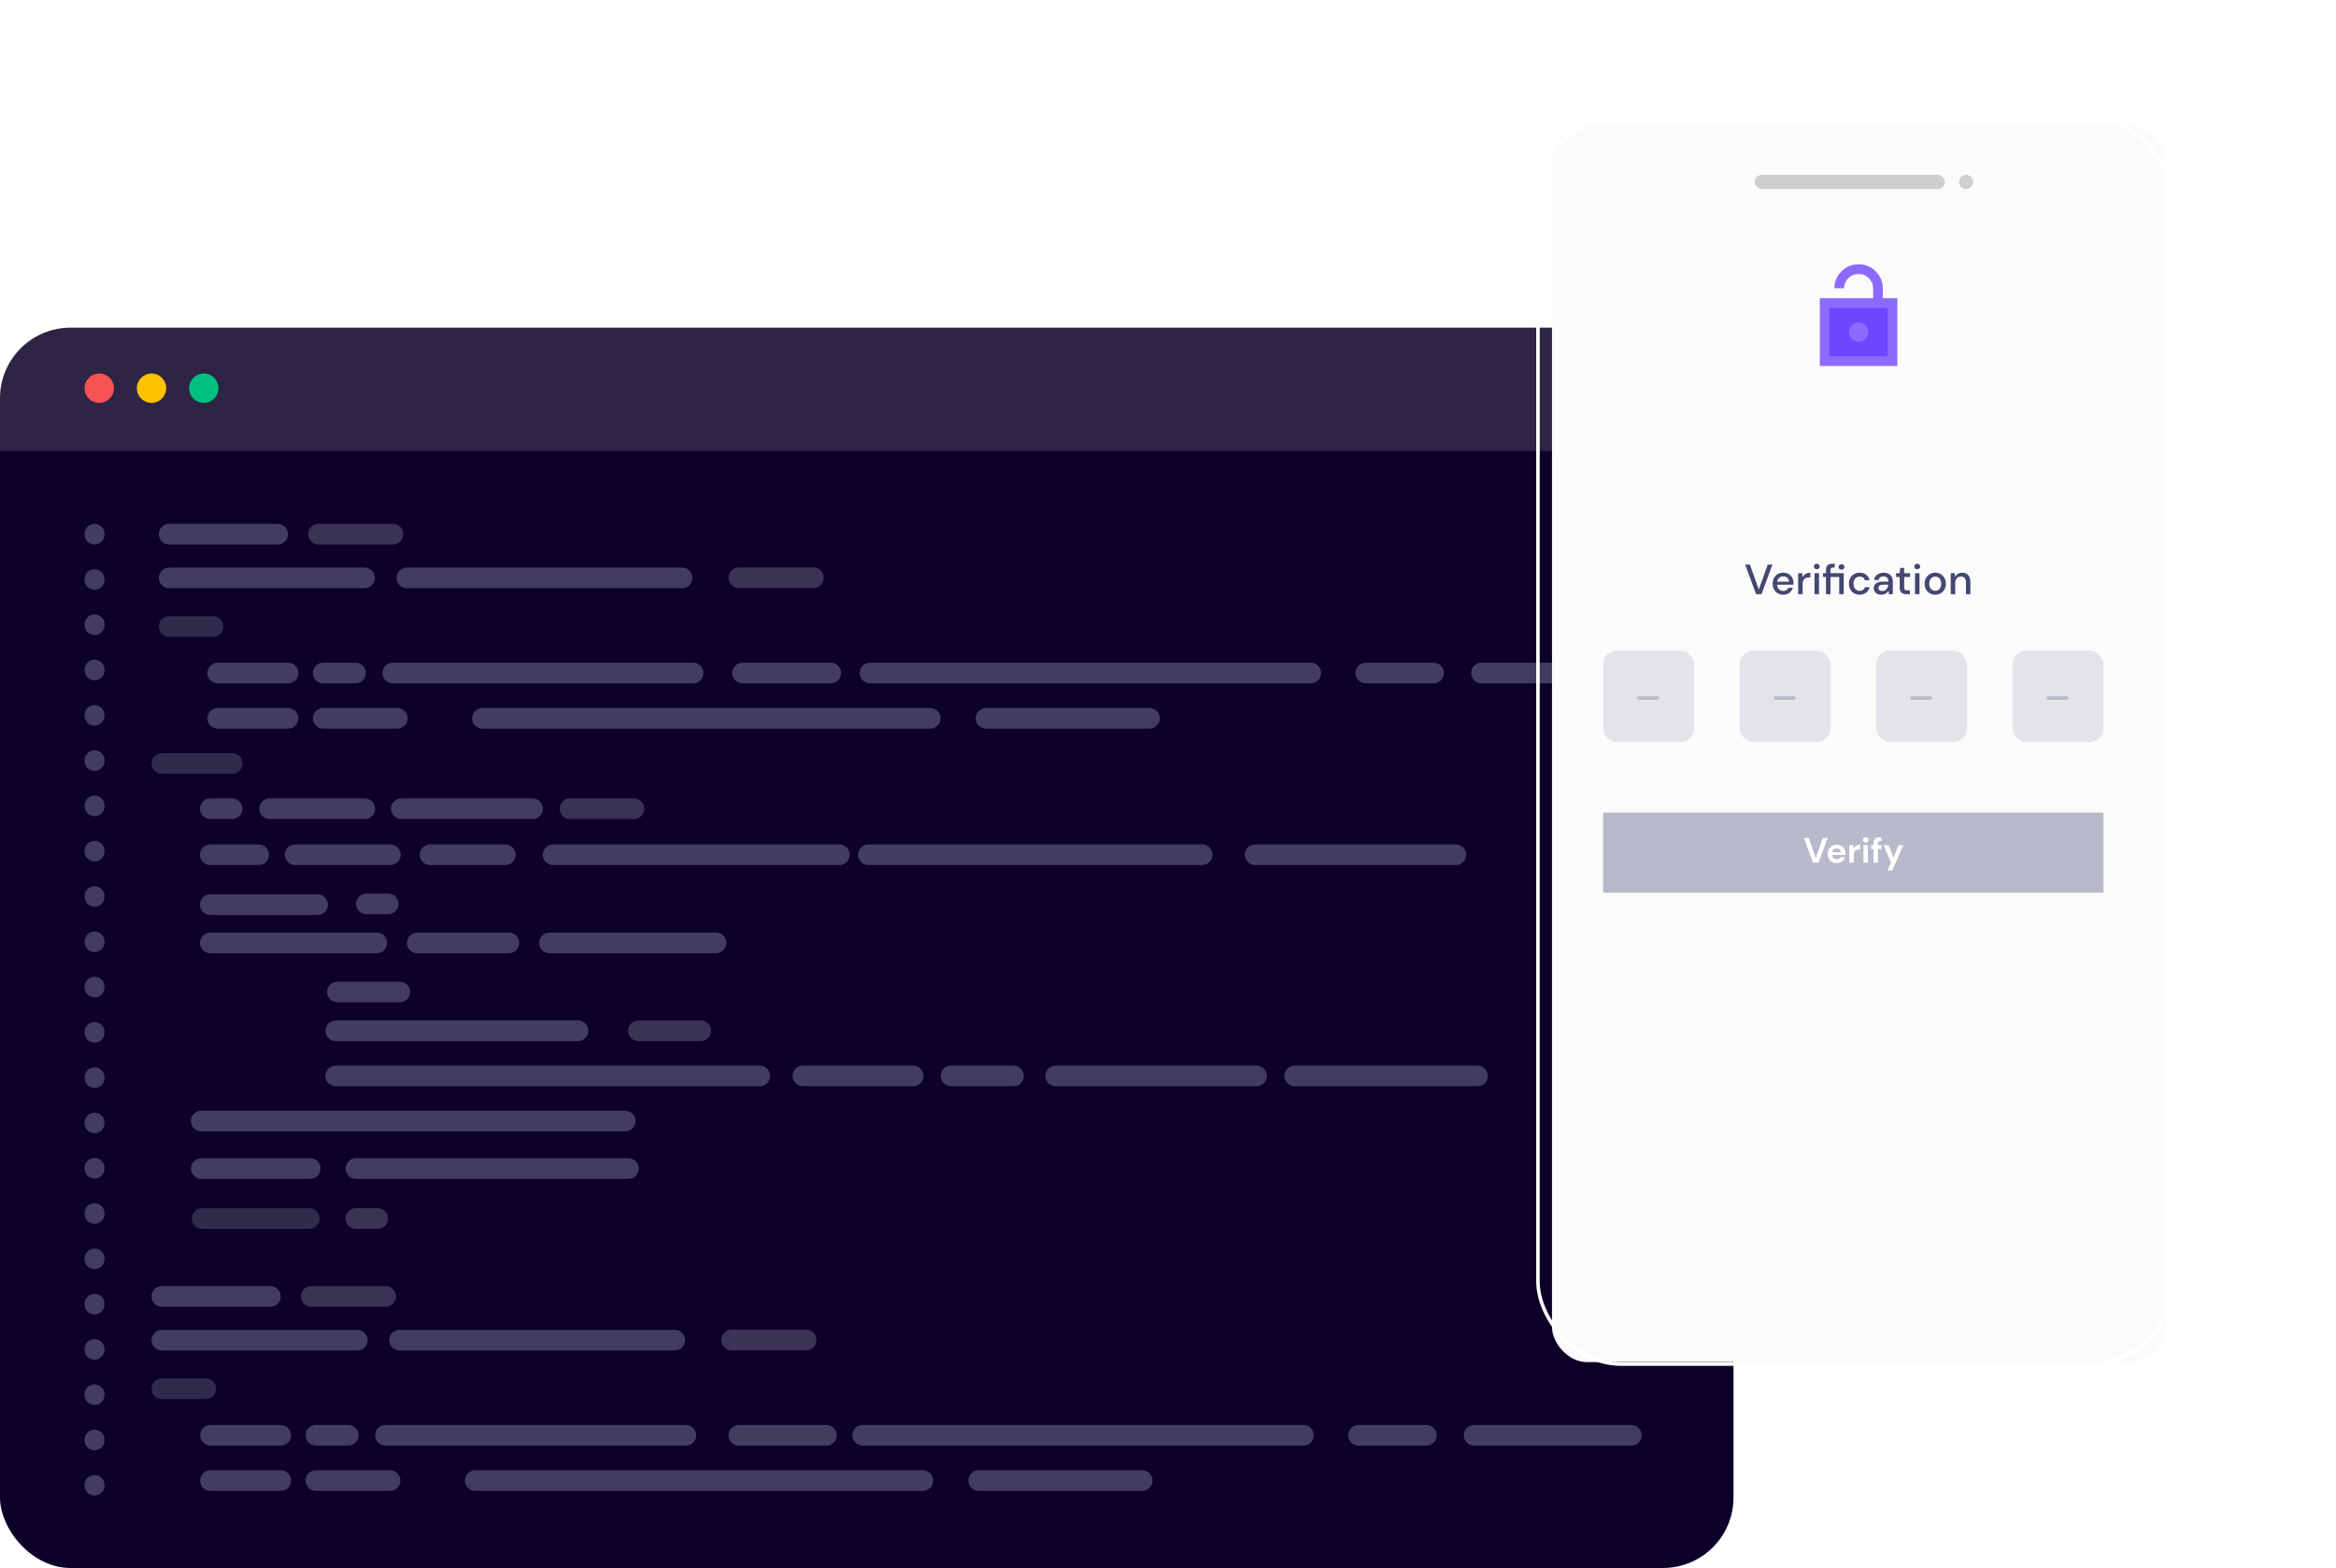 <svg width="663" height="445" viewBox="0 0 663 445" fill="none" xmlns="http://www.w3.org/2000/svg">
<rect y="93" width="492" height="352" rx="20" fill="#0C0129"/>
<path d="M0 110.5C0 100.835 7.835 93 17.5 93H474.5C484.165 93 492 100.835 492 110.5V128H0V110.5Z" fill="white" fill-opacity="0.14"/>
<circle cx="28.172" cy="110.172" r="4.172" fill="#F95252"/>
<circle cx="43.006" cy="110.172" r="4.172" fill="#FEC300"/>
<circle cx="57.84" cy="110.172" r="4.172" fill="#00C07F"/>
<path opacity="0.27" d="M234.583 404.411H209.693C208.076 404.411 206.766 405.722 206.766 407.338C206.766 408.955 208.076 410.265 209.693 410.265H234.583C236.199 410.265 237.51 408.955 237.51 407.338C237.51 405.722 236.199 404.411 234.583 404.411Z" fill="#D3DBF3"/>
<g opacity="0.27">
<path d="M78.82 148.671H47.993C46.377 148.671 45.066 149.981 45.066 151.598C45.066 153.214 46.377 154.525 47.993 154.525H78.82C80.436 154.525 81.746 153.214 81.746 151.598C81.746 149.981 80.436 148.671 78.82 148.671Z" fill="#D3DBF3"/>
<path d="M60.472 174.893H47.993C46.377 174.893 45.066 176.203 45.066 177.82C45.066 179.436 46.377 180.747 47.993 180.747H60.472C62.089 180.747 63.399 179.436 63.399 177.82C63.399 176.203 62.089 174.893 60.472 174.893Z" fill="#9098AF"/>
<path d="M81.763 188.083H61.79C60.174 188.083 58.863 189.393 58.863 191.01C58.863 192.627 60.174 193.937 61.79 193.937H81.763C83.38 193.937 84.69 192.627 84.69 191.01C84.69 189.393 83.38 188.083 81.763 188.083Z" fill="#D3DBF3"/>
<path d="M100.915 188.083H91.724C90.107 188.083 88.797 189.393 88.797 191.01C88.797 192.627 90.107 193.937 91.724 193.937H100.915C102.532 193.937 103.842 192.627 103.842 191.01C103.842 189.393 102.532 188.083 100.915 188.083Z" fill="#D3DBF3"/>
<path d="M235.806 188.083H210.722C209.105 188.083 207.795 189.393 207.795 191.01C207.795 192.627 209.105 193.937 210.722 193.937H235.806C237.422 193.937 238.733 192.627 238.733 191.01C238.733 189.393 237.422 188.083 235.806 188.083Z" fill="#D3DBF3"/>
<path d="M326.25 200.936H279.833C278.217 200.936 276.906 202.246 276.906 203.863C276.906 205.479 278.217 206.79 279.833 206.79H326.25C327.867 206.79 329.177 205.479 329.177 203.863C329.177 202.246 327.867 200.936 326.25 200.936Z" fill="#D3DBF3"/>
<path d="M406.903 188.083H387.648C386.031 188.083 384.721 189.393 384.721 191.01C384.721 192.627 386.031 193.937 387.648 193.937H406.903C408.519 193.937 409.83 192.627 409.83 191.01C409.83 189.393 408.519 188.083 406.903 188.083Z" fill="#D3DBF3"/>
<path d="M465.073 188.083H420.45C418.834 188.083 417.523 189.393 417.523 191.01C417.523 192.627 418.834 193.937 420.45 193.937H465.073C466.689 193.937 468 192.627 468 191.01C468 189.393 466.689 188.083 465.073 188.083Z" fill="#D3DBF3"/>
<path d="M81.763 200.936H61.79C60.174 200.936 58.863 202.246 58.863 203.863C58.863 205.479 60.174 206.79 61.79 206.79H81.763C83.38 206.79 84.69 205.479 84.69 203.863C84.69 202.246 83.38 200.936 81.763 200.936Z" fill="#D3DBF3"/>
<path d="M65.9 213.758H45.927C44.31 213.758 43 215.068 43 216.685C43 218.301 44.31 219.612 45.927 219.612H65.9C67.516 219.612 68.827 218.301 68.827 216.685C68.827 215.068 67.516 213.758 65.9 213.758Z" fill="#9098AF"/>
<path d="M65.886 226.591H59.681C58.064 226.591 56.754 227.901 56.754 229.518C56.754 231.134 58.064 232.445 59.681 232.445H65.886C67.503 232.445 68.813 231.134 68.813 229.518C68.813 227.901 67.503 226.591 65.886 226.591Z" fill="#D3DBF3"/>
<path d="M110.173 253.601H103.968C102.351 253.601 101.041 254.911 101.041 256.528C101.041 258.144 102.351 259.455 103.968 259.455H110.173C111.79 259.455 113.1 258.144 113.1 256.528C113.1 254.911 111.79 253.601 110.173 253.601Z" fill="#D3DBF3"/>
<path d="M287.646 302.418H269.927C268.31 302.418 267 303.728 267 305.345C267 306.961 268.31 308.272 269.927 308.272H287.646C289.262 308.272 290.573 306.961 290.573 305.345C290.573 303.728 289.262 302.418 287.646 302.418Z" fill="#D3DBF3"/>
<path d="M419.35 302.418H367.448C365.832 302.418 364.521 303.728 364.521 305.345C364.521 306.961 365.832 308.272 367.448 308.272H419.35C420.966 308.272 422.277 306.961 422.277 305.345C422.277 303.728 420.966 302.418 419.35 302.418Z" fill="#D3DBF3"/>
<path d="M198.894 289.607H181.175C179.558 289.607 178.248 290.918 178.248 292.534C178.248 294.151 179.559 295.461 181.175 295.461H198.894C200.51 295.461 201.821 294.151 201.821 292.534C201.821 290.918 200.51 289.607 198.894 289.607Z" fill="#B8BACB"/>
<path d="M113.49 278.604H95.771C94.154 278.604 92.844 279.914 92.844 281.53C92.844 283.147 94.154 284.457 95.771 284.457H113.49C115.106 284.457 116.417 283.147 116.417 281.53C116.417 279.914 115.106 278.604 113.49 278.604Z" fill="#D3DBF3"/>
<path d="M259.19 302.418H227.876C226.26 302.418 224.949 303.728 224.949 305.345C224.949 306.961 226.26 308.272 227.876 308.272H259.19C260.807 308.272 262.117 306.961 262.117 305.345C262.117 303.728 260.807 302.418 259.19 302.418Z" fill="#D3DBF3"/>
<path d="M73.409 239.654H59.681C58.064 239.654 56.754 240.965 56.754 242.581C56.754 244.198 58.064 245.508 59.681 245.508H73.409C75.025 245.508 76.336 244.198 76.336 242.581C76.336 240.965 75.025 239.654 73.409 239.654Z" fill="#D3DBF3"/>
<path d="M90.148 253.821H59.681C58.064 253.821 56.754 255.132 56.754 256.748C56.754 258.365 58.064 259.675 59.681 259.675H90.148C91.765 259.675 93.075 258.365 93.075 256.748C93.075 255.132 91.765 253.821 90.148 253.821Z" fill="#D3DBF3"/>
<path d="M106.959 264.678H59.681C58.064 264.678 56.754 265.988 56.754 267.605C56.754 269.221 58.064 270.532 59.681 270.532H106.959C108.576 270.532 109.886 269.221 109.886 267.605C109.886 265.988 108.576 264.678 106.959 264.678Z" fill="#D3DBF3"/>
<path d="M203.231 264.678H155.952C154.336 264.678 153.025 265.988 153.025 267.605C153.025 269.221 154.336 270.532 155.952 270.532H203.231C204.847 270.532 206.158 269.221 206.158 267.605C206.158 265.988 204.847 264.678 203.231 264.678Z" fill="#D3DBF3"/>
<path d="M164.053 289.607H95.298C93.681 289.607 92.371 290.918 92.371 292.534C92.371 294.151 93.681 295.461 95.298 295.461H164.053C165.67 295.461 166.98 294.151 166.98 292.534C166.98 290.918 165.67 289.607 164.053 289.607Z" fill="#D3DBF3"/>
<path d="M215.635 302.418H95.298C93.681 302.418 92.371 303.728 92.371 305.345C92.371 306.961 93.681 308.272 95.298 308.272H215.635C217.252 308.272 218.562 306.961 218.562 305.345C218.562 303.728 217.252 302.418 215.635 302.418Z" fill="#D3DBF3"/>
<path d="M177.461 315.229H57.124C55.508 315.229 54.197 316.54 54.197 318.156C54.197 319.773 55.508 321.083 57.124 321.083H177.461C179.078 321.083 180.388 319.773 180.388 318.156C180.388 316.54 179.078 315.229 177.461 315.229Z" fill="#D3DBF3"/>
<path d="M144.442 264.678H118.425C116.808 264.678 115.498 265.988 115.498 267.605C115.498 269.221 116.809 270.532 118.425 270.532H144.442C146.058 270.532 147.369 269.221 147.369 267.605C147.369 265.988 146.058 264.678 144.442 264.678Z" fill="#D3DBF3"/>
<path d="M103.541 226.591H76.505C74.889 226.591 73.578 227.901 73.578 229.518C73.578 231.134 74.889 232.445 76.505 232.445H103.541C105.158 232.445 106.468 231.134 106.468 229.518C106.468 227.901 105.158 226.591 103.541 226.591Z" fill="#D3DBF3"/>
<path d="M110.791 239.654H83.755C82.139 239.654 80.828 240.965 80.828 242.581C80.828 244.198 82.139 245.508 83.755 245.508H110.791C112.408 245.508 113.718 244.198 113.718 242.581C113.718 240.965 112.408 239.654 110.791 239.654Z" fill="#D3DBF3"/>
<path d="M238.231 239.654H156.986C155.369 239.654 154.059 240.965 154.059 242.581C154.059 244.198 155.369 245.508 156.986 245.508H238.231C239.847 245.508 241.158 244.198 241.158 242.581C241.158 240.965 239.847 239.654 238.231 239.654Z" fill="#D3DBF3"/>
<path d="M341.194 239.654H246.454C244.838 239.654 243.527 240.965 243.527 242.581C243.527 244.198 244.838 245.508 246.454 245.508H341.194C342.811 245.508 344.121 244.198 344.121 242.581C344.121 240.965 342.811 239.654 341.194 239.654Z" fill="#D3DBF3"/>
<path d="M143.423 239.654H122.058C120.441 239.654 119.131 240.965 119.131 242.581C119.131 244.198 120.441 245.508 122.058 245.508H143.423C145.04 245.508 146.35 244.198 146.35 242.581C146.35 240.965 145.04 239.654 143.423 239.654Z" fill="#D3DBF3"/>
<path d="M151.161 226.591H113.904C112.287 226.591 110.977 227.901 110.977 229.518C110.977 231.134 112.287 232.445 113.904 232.445H151.161C152.778 232.445 154.088 231.134 154.088 229.518C154.088 227.901 152.778 226.591 151.161 226.591Z" fill="#D3DBF3"/>
<path d="M179.93 226.591H161.78C160.164 226.591 158.854 227.901 158.854 229.518C158.854 231.134 160.164 232.445 161.78 232.445H179.93C181.547 232.445 182.857 231.134 182.857 229.518C182.857 227.901 181.547 226.591 179.93 226.591Z" fill="#B8BACB"/>
<path d="M112.788 200.936H91.724C90.107 200.936 88.797 202.246 88.797 203.863C88.797 205.479 90.107 206.79 91.724 206.79H112.788C114.404 206.79 115.715 205.479 115.715 203.863C115.715 202.246 114.404 200.936 112.788 200.936Z" fill="#D3DBF3"/>
<path d="M264.001 200.936H136.931C135.314 200.936 134.004 202.246 134.004 203.863C134.004 205.479 135.314 206.79 136.931 206.79H264.001C265.618 206.79 266.928 205.479 266.928 203.863C266.928 202.246 265.618 200.936 264.001 200.936Z" fill="#D3DBF3"/>
<path d="M413.219 239.654H356.222C354.605 239.654 353.295 240.965 353.295 242.581C353.295 244.198 354.605 245.508 356.222 245.508H413.219C414.836 245.508 416.146 244.198 416.146 242.581C416.146 240.965 414.836 239.654 413.219 239.654Z" fill="#D3DBF3"/>
<path d="M356.628 302.418H299.63C298.014 302.418 296.703 303.728 296.703 305.345C296.703 306.961 298.014 308.272 299.63 308.272H356.628C358.244 308.272 359.555 306.961 359.555 305.345C359.555 303.728 358.244 302.418 356.628 302.418Z" fill="#D3DBF3"/>
<path d="M372.016 188.083H246.927C245.31 188.083 244 189.393 244 191.01C244 192.627 245.31 193.937 246.927 193.937H372.016C373.632 193.937 374.943 192.627 374.943 191.01C374.943 189.393 373.632 188.083 372.016 188.083Z" fill="#D3DBF3"/>
<path d="M196.727 188.083H111.462C109.846 188.083 108.535 189.393 108.535 191.01C108.535 192.627 109.846 193.937 111.462 193.937H196.727C198.344 193.937 199.654 192.627 199.654 191.01C199.654 189.393 198.344 188.083 196.727 188.083Z" fill="#D3DBF3"/>
<path d="M103.483 161.083H47.993C46.377 161.083 45.066 162.393 45.066 164.01C45.066 165.627 46.377 166.937 47.993 166.937H103.483C105.1 166.937 106.41 165.627 106.41 164.01C106.41 162.393 105.1 161.083 103.483 161.083Z" fill="#D3DBF3"/>
<path d="M193.598 161.083H115.454C113.838 161.083 112.527 162.393 112.527 164.01C112.527 165.627 113.838 166.937 115.454 166.937H193.598C195.215 166.937 196.525 165.627 196.525 164.01C196.525 162.393 195.215 161.083 193.598 161.083Z" fill="#D3DBF3"/>
<path d="M111.538 148.671H90.388C88.771 148.671 87.461 149.981 87.461 151.598C87.461 153.214 88.771 154.525 90.388 154.525H111.538C113.154 154.525 114.465 153.214 114.465 151.598C114.465 149.981 113.154 148.671 111.538 148.671Z" fill="#B8BACB"/>
<path d="M107.216 342.902H101.011C99.394 342.902 98.084 344.213 98.084 345.829C98.084 347.446 99.394 348.756 101.011 348.756H107.216C108.833 348.756 110.143 347.446 110.143 345.829C110.143 344.213 108.833 342.902 107.216 342.902Z" fill="#B8BACB"/>
<path d="M87.822 342.902H57.355C55.738 342.902 54.428 344.213 54.428 345.829C54.428 347.446 55.738 348.756 57.355 348.756H87.822C89.439 348.756 90.749 347.446 90.749 345.829C90.749 344.213 89.439 342.902 87.822 342.902Z" fill="#9098AF"/>
<path d="M88.065 328.714H57.124C55.508 328.714 54.197 330.024 54.197 331.641C54.197 333.257 55.508 334.568 57.124 334.568H88.065C89.682 334.568 90.992 333.257 90.992 331.641C90.992 330.024 89.682 328.714 88.065 328.714Z" fill="#D3DBF3"/>
<path d="M178.38 328.714H101.011C99.394 328.714 98.084 330.024 98.084 331.641C98.084 333.257 99.394 334.568 101.011 334.568H178.38C179.996 334.568 181.307 333.257 181.307 331.641C181.307 330.024 179.996 328.714 178.38 328.714Z" fill="#D3DBF3"/>
<path d="M230.866 161.041H209.716C208.1 161.041 206.789 162.351 206.789 163.968C206.789 165.585 208.1 166.895 209.716 166.895H230.866C232.483 166.895 233.793 165.585 233.793 163.968C233.793 162.351 232.483 161.041 230.866 161.041Z" fill="#B8BACB"/>
<path d="M76.753 365H45.927C44.31 365 43 366.31 43 367.927C43 369.544 44.31 370.854 45.927 370.854H76.753C78.37 370.854 79.68 369.544 79.68 367.927C79.68 366.31 78.37 365 76.753 365Z" fill="#D3DBF3"/>
<path d="M58.406 391.222H45.927C44.31 391.222 43 392.532 43 394.149C43 395.765 44.31 397.076 45.927 397.076H58.406C60.022 397.076 61.333 395.765 61.333 394.149C61.333 392.532 60.022 391.222 58.406 391.222Z" fill="#9098AF"/>
<path d="M79.697 404.412H59.724C58.107 404.412 56.797 405.723 56.797 407.339C56.797 408.956 58.107 410.266 59.724 410.266H79.697C81.313 410.266 82.624 408.956 82.624 407.339C82.624 405.723 81.313 404.412 79.697 404.412Z" fill="#D3DBF3"/>
<path d="M98.847 404.412H89.656C88.039 404.412 86.728 405.723 86.728 407.339C86.728 408.956 88.039 410.266 89.656 410.266H98.847C100.463 410.266 101.774 408.956 101.774 407.339C101.774 405.723 100.463 404.412 98.847 404.412Z" fill="#D3DBF3"/>
<path d="M324.182 417.265H277.765C276.148 417.265 274.838 418.575 274.838 420.192C274.838 421.808 276.148 423.119 277.765 423.119H324.182C325.798 423.119 327.109 421.808 327.109 420.192C327.109 418.575 325.798 417.265 324.182 417.265Z" fill="#D3DBF3"/>
<path d="M404.836 404.412H385.581C383.965 404.412 382.654 405.723 382.654 407.339C382.654 408.956 383.965 410.266 385.581 410.266H404.836C406.453 410.266 407.763 408.956 407.763 407.339C407.763 405.723 406.453 404.412 404.836 404.412Z" fill="#D3DBF3"/>
<path d="M463.006 404.412H418.384C416.767 404.412 415.457 405.723 415.457 407.339C415.457 408.956 416.767 410.266 418.384 410.266H463.006C464.623 410.266 465.933 408.956 465.933 407.339C465.933 405.723 464.623 404.412 463.006 404.412Z" fill="#D3DBF3"/>
<path d="M79.697 417.265H59.724C58.107 417.265 56.797 418.575 56.797 420.192C56.797 421.808 58.107 423.119 59.724 423.119H79.697C81.313 423.119 82.624 421.808 82.624 420.192C82.624 418.575 81.313 417.265 79.697 417.265Z" fill="#D3DBF3"/>
<path d="M110.719 417.265H89.656C88.039 417.265 86.728 418.575 86.728 420.192C86.728 421.808 88.039 423.119 89.656 423.119H110.719C112.336 423.119 113.646 421.808 113.646 420.192C113.646 418.575 112.336 417.265 110.719 417.265Z" fill="#D3DBF3"/>
<path d="M261.933 417.265H134.863C133.246 417.265 131.936 418.575 131.936 420.192C131.936 421.808 133.246 423.119 134.863 423.119H261.933C263.549 423.119 264.86 421.808 264.86 420.192C264.86 418.575 263.549 417.265 261.933 417.265Z" fill="#D3DBF3"/>
<path d="M369.95 404.412H244.861C243.244 404.412 241.934 405.723 241.934 407.339C241.934 408.956 243.244 410.266 244.861 410.266H369.949C371.566 410.266 372.876 408.956 372.876 407.339C372.876 405.723 371.566 404.412 369.95 404.412Z" fill="#D3DBF3"/>
<path d="M194.661 404.412H109.396C107.779 404.412 106.469 405.723 106.469 407.339C106.469 408.956 107.779 410.266 109.396 410.266H194.661C196.277 410.266 197.588 408.956 197.588 407.339C197.588 405.723 196.277 404.412 194.661 404.412Z" fill="#D3DBF3"/>
<path d="M101.417 377.412H45.927C44.31 377.412 43 378.723 43 380.339C43 381.956 44.31 383.266 45.927 383.266H101.417C103.034 383.266 104.344 381.956 104.344 380.339C104.344 378.723 103.034 377.412 101.417 377.412Z" fill="#D3DBF3"/>
<path d="M191.532 377.412H113.388C111.771 377.412 110.461 378.723 110.461 380.339C110.461 381.956 111.771 383.266 113.388 383.266H191.532C193.149 383.266 194.459 381.956 194.459 380.339C194.459 378.723 193.149 377.412 191.532 377.412Z" fill="#D3DBF3"/>
<path d="M109.472 365H88.322C86.705 365 85.394 366.31 85.394 367.927C85.394 369.544 86.705 370.854 88.322 370.854H109.472C111.088 370.854 112.399 369.544 112.399 367.927C112.399 366.31 111.088 365 109.472 365Z" fill="#B8BACB"/>
<path d="M228.8 377.37H207.65C206.033 377.37 204.723 378.681 204.723 380.297C204.723 381.914 206.033 383.224 207.65 383.224H228.8C230.416 383.224 231.727 381.914 231.727 380.297C231.727 378.681 230.416 377.37 228.8 377.37Z" fill="#B8BACB"/>
<path d="M29.675 151.687V151.509C29.675 149.941 28.405 148.671 26.838 148.671C25.27 148.671 24 149.941 24 151.509V151.687C24 153.254 25.27 154.525 26.838 154.525C28.405 154.525 29.675 153.254 29.675 151.687Z" fill="#D3DBF3"/>
<path d="M29.675 164.541V164.362C29.675 162.795 28.405 161.524 26.838 161.524C25.27 161.524 24 162.795 24 164.362V164.541C24 166.108 25.27 167.378 26.838 167.378C28.405 167.378 29.675 166.108 29.675 164.541Z" fill="#D3DBF3"/>
<path d="M29.675 177.395V177.217C29.675 175.649 28.405 174.379 26.838 174.379C25.27 174.379 24 175.649 24 177.217V177.395C24 178.962 25.27 180.233 26.838 180.233C28.405 180.233 29.675 178.962 29.675 177.395Z" fill="#D3DBF3"/>
<path d="M29.675 190.249V190.07C29.675 188.503 28.405 187.232 26.838 187.232C25.27 187.232 24 188.503 24 190.07V190.249C24 191.816 25.27 193.086 26.838 193.086C28.405 193.086 29.675 191.816 29.675 190.249Z" fill="#D3DBF3"/>
<path d="M29.675 203.103V202.925C29.675 201.357 28.405 200.087 26.838 200.087C25.27 200.087 24 201.357 24 202.925V203.103C24 204.67 25.27 205.941 26.838 205.941C28.405 205.941 29.675 204.67 29.675 203.103Z" fill="#D3DBF3"/>
<path d="M29.675 215.957V215.778C29.675 214.211 28.405 212.94 26.838 212.94C25.27 212.94 24 214.211 24 215.778V215.957C24 217.524 25.27 218.794 26.838 218.794C28.405 218.794 29.675 217.524 29.675 215.957Z" fill="#D3DBF3"/>
<path d="M29.675 228.811V228.633C29.675 227.065 28.405 225.795 26.838 225.795C25.27 225.795 24 227.065 24 228.633V228.811C24 230.378 25.27 231.649 26.838 231.649C28.405 231.649 29.675 230.378 29.675 228.811Z" fill="#D3DBF3"/>
<path d="M29.675 241.665V241.486C29.675 239.919 28.405 238.648 26.838 238.648C25.27 238.648 24 239.919 24 241.486V241.665C24 243.232 25.27 244.502 26.838 244.502C28.405 244.502 29.675 243.232 29.675 241.665Z" fill="#D3DBF3"/>
<path d="M29.675 254.519V254.341C29.675 252.773 28.405 251.503 26.838 251.503C25.27 251.503 24 252.773 24 254.341V254.519C24 256.086 25.27 257.357 26.838 257.357C28.405 257.357 29.675 256.086 29.675 254.519Z" fill="#D3DBF3"/>
<path d="M29.675 267.373V267.194C29.675 265.627 28.405 264.356 26.838 264.356C25.27 264.356 24 265.627 24 267.194V267.373C24 268.94 25.27 270.21 26.838 270.21C28.405 270.21 29.675 268.94 29.675 267.373Z" fill="#D3DBF3"/>
<path d="M29.675 280.226V280.048C29.675 278.48 28.405 277.21 26.838 277.21C25.27 277.21 24 278.48 24 280.048V280.226C24 281.793 25.27 283.064 26.838 283.064C28.405 283.064 29.675 281.793 29.675 280.226Z" fill="#D3DBF3"/>
<path d="M29.675 293.081V292.902C29.675 291.335 28.405 290.064 26.838 290.064C25.27 290.064 24 291.335 24 292.902V293.081C24 294.648 25.27 295.918 26.838 295.918C28.405 295.918 29.675 294.648 29.675 293.081Z" fill="#D3DBF3"/>
<path d="M29.675 305.934V305.756C29.675 304.188 28.405 302.918 26.838 302.918C25.27 302.918 24 304.188 24 305.756V305.934C24 307.501 25.27 308.772 26.838 308.772C28.405 308.772 29.675 307.501 29.675 305.934Z" fill="#D3DBF3"/>
<path d="M29.675 318.789V318.61C29.675 317.043 28.405 315.772 26.838 315.772C25.27 315.772 24 317.043 24 318.61V318.789C24 320.356 25.27 321.626 26.838 321.626C28.405 321.626 29.675 320.356 29.675 318.789Z" fill="#D3DBF3"/>
<path d="M29.675 331.642V331.464C29.675 329.896 28.405 328.626 26.838 328.626C25.27 328.626 24 329.896 24 331.464V331.642C24 333.209 25.27 334.48 26.838 334.48C28.405 334.48 29.675 333.209 29.675 331.642Z" fill="#D3DBF3"/>
<path d="M29.675 344.497V344.318C29.675 342.751 28.405 341.48 26.838 341.48C25.27 341.48 24 342.751 24 344.318V344.497C24 346.064 25.27 347.334 26.838 347.334C28.405 347.334 29.675 346.064 29.675 344.497Z" fill="#D3DBF3"/>
<path d="M29.675 357.35V357.172C29.675 355.604 28.405 354.334 26.838 354.334C25.27 354.334 24 355.604 24 357.172V357.35C24 358.917 25.27 360.188 26.838 360.188C28.405 360.188 29.675 358.917 29.675 357.35Z" fill="#D3DBF3"/>
<path d="M29.675 370.205V370.026C29.675 368.459 28.405 367.188 26.838 367.188C25.27 367.188 24 368.459 24 370.026V370.205C24 371.772 25.27 373.042 26.838 373.042C28.405 373.042 29.675 371.772 29.675 370.205Z" fill="#D3DBF3"/>
<path d="M29.675 383.058V382.88C29.675 381.312 28.405 380.042 26.838 380.042C25.27 380.042 24 381.312 24 382.88V383.058C24 384.625 25.27 385.896 26.838 385.896C28.405 385.896 29.675 384.625 29.675 383.058Z" fill="#D3DBF3"/>
<path d="M29.675 395.912V395.733C29.675 394.166 28.405 392.896 26.838 392.896C25.27 392.896 24 394.166 24 395.733V395.912C24 397.479 25.27 398.749 26.838 398.749C28.405 398.749 29.675 397.479 29.675 395.912Z" fill="#D3DBF3"/>
<path d="M29.675 408.766V408.588C29.675 407.02 28.405 405.75 26.838 405.75C25.27 405.75 24 407.02 24 408.588V408.766C24 410.333 25.27 411.604 26.838 411.604C28.405 411.604 29.675 410.333 29.675 408.766Z" fill="#D3DBF3"/>
<path d="M29.675 421.62V421.441C29.675 419.874 28.405 418.604 26.838 418.604C25.27 418.604 24 419.874 24 421.441V421.62C24 423.187 25.27 424.457 26.838 424.457C28.405 424.457 29.675 423.187 29.675 421.62Z" fill="#D3DBF3"/>
</g>
<g filter="url(#filter0_di_2036_17939)">
<rect x="444.48" y="33.953" width="174" height="351" rx="10" fill="#FBFBFB"/>
<rect x="522.914" y="84.998" width="17.141" height="14.998" fill="#6C47FF"/>
<path fillRule="evenodd" clipRule="evenodd" d="M520.5 83V102.25H542.5V83H538.375V80.25C538.375 78.348 537.705 76.726 536.365 75.385C535.024 74.045 533.402 73.375 531.5 73.375C529.598 73.375 527.977 74.045 526.637 75.385C525.313 76.709 524.642 78.306 524.625 80.177H527.376C527.392 79.062 527.793 78.113 528.578 77.328C529.38 76.526 530.354 76.125 531.5 76.125C532.646 76.125 533.62 76.526 534.422 77.328C535.224 78.13 535.625 79.104 535.625 80.25V83H527.375V83H524.625V83H520.5ZM523.25 85.75H539.75V99.5H523.25V85.75ZM533.443 94.568C532.904 95.106 532.256 95.375 531.5 95.375C530.744 95.375 530.097 95.106 529.559 94.568C529.02 94.029 528.75 93.381 528.75 92.625C528.75 91.869 529.02 91.221 529.559 90.682C530.097 90.144 530.744 89.875 531.5 89.875C532.256 89.875 532.904 90.144 533.443 90.682C533.981 91.221 534.25 91.869 534.25 92.625C534.25 93.381 533.981 94.029 533.443 94.568Z" fill="#8D6AFF"/>
<path d="M502.41 167L499.302 158.6H500.658L503.178 165.68L505.71 158.6H507.054L503.946 167H502.41ZM510.127 167.144C509.543 167.144 509.023 167.016 508.567 166.76C508.119 166.496 507.767 166.132 507.511 165.668C507.255 165.204 507.127 164.664 507.127 164.048C507.127 163.424 507.251 162.876 507.499 162.404C507.755 161.932 508.107 161.564 508.555 161.3C509.011 161.036 509.539 160.904 510.139 160.904C510.723 160.904 511.231 161.036 511.663 161.3C512.095 161.556 512.431 161.9 512.671 162.332C512.911 162.764 513.031 163.24 513.031 163.76C513.031 163.84 513.027 163.928 513.019 164.024C513.019 164.112 513.015 164.212 513.007 164.324H508.375C508.415 164.9 508.603 165.34 508.939 165.644C509.283 165.94 509.679 166.088 510.127 166.088C510.487 166.088 510.787 166.008 511.027 165.848C511.275 165.68 511.459 165.456 511.579 165.176H512.851C512.691 165.736 512.371 166.204 511.891 166.58C511.419 166.956 510.831 167.144 510.127 167.144ZM510.127 161.948C509.703 161.948 509.327 162.076 508.999 162.332C508.671 162.58 508.471 162.956 508.399 163.46H511.759C511.735 162.996 511.571 162.628 511.267 162.356C510.963 162.084 510.583 161.948 510.127 161.948ZM514.351 167V161.048H515.491L515.599 162.176C515.807 161.784 516.095 161.476 516.463 161.252C516.839 161.02 517.291 160.904 517.819 160.904V162.236H517.471C517.119 162.236 516.803 162.296 516.523 162.416C516.251 162.528 516.031 162.724 515.863 163.004C515.703 163.276 515.623 163.656 515.623 164.144V167H514.351ZM519.629 159.92C519.389 159.92 519.189 159.848 519.029 159.704C518.877 159.552 518.801 159.364 518.801 159.14C518.801 158.916 518.877 158.732 519.029 158.588C519.189 158.436 519.389 158.36 519.629 158.36C519.869 158.36 520.065 158.436 520.217 158.588C520.377 158.732 520.457 158.916 520.457 159.14C520.457 159.364 520.377 159.552 520.217 159.704C520.065 159.848 519.869 159.92 519.629 159.92ZM518.993 167V161.048H520.265V167H518.993ZM522.245 167V162.116H521.393V161.048H522.245V160.184C522.245 159.536 522.405 159.072 522.725 158.792C523.053 158.504 523.513 158.36 524.105 158.36H524.729V159.44H524.297C524.017 159.44 523.817 159.5 523.697 159.62C523.577 159.732 523.517 159.924 523.517 160.196V161.048H527.285V167H526.013V162.116H523.517V167H522.245ZM526.661 160.052C526.421 160.052 526.221 159.98 526.061 159.836C525.909 159.684 525.833 159.492 525.833 159.26C525.833 159.036 525.909 158.852 526.061 158.708C526.221 158.564 526.421 158.492 526.661 158.492C526.901 158.492 527.097 158.564 527.249 158.708C527.409 158.852 527.489 159.036 527.489 159.26C527.489 159.492 527.409 159.684 527.249 159.836C527.097 159.98 526.901 160.052 526.661 160.052ZM531.796 167.144C531.212 167.144 530.688 167.012 530.224 166.748C529.768 166.484 529.408 166.12 529.144 165.656C528.888 165.184 528.76 164.64 528.76 164.024C528.76 163.408 528.888 162.868 529.144 162.404C529.408 161.932 529.768 161.564 530.224 161.3C530.688 161.036 531.212 160.904 531.796 160.904C532.532 160.904 533.148 161.096 533.644 161.48C534.148 161.864 534.472 162.384 534.616 163.04H533.284C533.204 162.712 533.028 162.456 532.756 162.272C532.484 162.088 532.164 161.996 531.796 161.996C531.484 161.996 531.196 162.076 530.932 162.236C530.668 162.388 530.456 162.616 530.296 162.92C530.136 163.216 530.056 163.584 530.056 164.024C530.056 164.464 530.136 164.836 530.296 165.14C530.456 165.436 530.668 165.664 530.932 165.824C531.196 165.984 531.484 166.064 531.796 166.064C532.164 166.064 532.484 165.972 532.756 165.788C533.028 165.604 533.204 165.344 533.284 165.008H534.616C534.48 165.648 534.16 166.164 533.656 166.556C533.152 166.948 532.532 167.144 531.796 167.144ZM538.011 167.144C537.507 167.144 537.091 167.06 536.763 166.892C536.435 166.724 536.191 166.504 536.031 166.232C535.871 165.952 535.791 165.648 535.791 165.32C535.791 164.744 536.015 164.288 536.463 163.952C536.911 163.616 537.551 163.448 538.383 163.448H539.943V163.34C539.943 162.876 539.815 162.528 539.559 162.296C539.311 162.064 538.987 161.948 538.587 161.948C538.235 161.948 537.927 162.036 537.663 162.212C537.407 162.38 537.251 162.632 537.195 162.968H535.923C535.963 162.536 536.107 162.168 536.355 161.864C536.611 161.552 536.931 161.316 537.315 161.156C537.707 160.988 538.135 160.904 538.599 160.904C539.431 160.904 540.075 161.124 540.531 161.564C540.987 161.996 541.215 162.588 541.215 163.34V167H540.111L540.003 165.98C539.835 166.308 539.591 166.584 539.271 166.808C538.951 167.032 538.531 167.144 538.011 167.144ZM538.263 166.112C538.607 166.112 538.895 166.032 539.127 165.872C539.367 165.704 539.551 165.484 539.679 165.212C539.815 164.94 539.899 164.64 539.931 164.312H538.515C538.011 164.312 537.651 164.4 537.435 164.576C537.227 164.752 537.123 164.972 537.123 165.236C537.123 165.508 537.223 165.724 537.423 165.884C537.631 166.036 537.911 166.112 538.263 166.112ZM545.077 167C544.493 167 544.029 166.86 543.685 166.58C543.341 166.292 543.169 165.784 543.169 165.056V162.116H542.149V161.048H543.169L543.325 159.536H544.441V161.048H546.121V162.116H544.441V165.056C544.441 165.384 544.509 165.612 544.645 165.74C544.789 165.86 545.033 165.92 545.377 165.92H546.061V167H545.077ZM548.153 159.92C547.913 159.92 547.713 159.848 547.553 159.704C547.401 159.552 547.325 159.364 547.325 159.14C547.325 158.916 547.401 158.732 547.553 158.588C547.713 158.436 547.913 158.36 548.153 158.36C548.393 158.36 548.589 158.436 548.741 158.588C548.901 158.732 548.981 158.916 548.981 159.14C548.981 159.364 548.901 159.552 548.741 159.704C548.589 159.848 548.393 159.92 548.153 159.92ZM547.517 167V161.048H548.789V167H547.517ZM553.252 167.144C552.684 167.144 552.172 167.016 551.716 166.76C551.268 166.496 550.912 166.132 550.648 165.668C550.384 165.196 550.252 164.648 550.252 164.024C550.252 163.4 550.384 162.856 550.648 162.392C550.92 161.92 551.284 161.556 551.74 161.3C552.196 161.036 552.704 160.904 553.264 160.904C553.832 160.904 554.34 161.036 554.788 161.3C555.244 161.556 555.604 161.92 555.868 162.392C556.14 162.856 556.276 163.4 556.276 164.024C556.276 164.648 556.14 165.196 555.868 165.668C555.604 166.132 555.244 166.496 554.788 166.76C554.332 167.016 553.82 167.144 553.252 167.144ZM553.252 166.052C553.556 166.052 553.836 165.976 554.092 165.824C554.356 165.672 554.568 165.448 554.728 165.152C554.888 164.848 554.968 164.472 554.968 164.024C554.968 163.576 554.888 163.204 554.728 162.908C554.576 162.604 554.368 162.376 554.104 162.224C553.848 162.072 553.568 161.996 553.264 161.996C552.96 161.996 552.676 162.072 552.412 162.224C552.156 162.376 551.948 162.604 551.788 162.908C551.628 163.204 551.548 163.576 551.548 164.024C551.548 164.472 551.628 164.848 551.788 165.152C551.948 165.448 552.156 165.672 552.412 165.824C552.668 165.976 552.948 166.052 553.252 166.052ZM557.652 167V161.048H558.78L558.876 162.092C559.06 161.724 559.328 161.436 559.68 161.228C560.04 161.012 560.452 160.904 560.916 160.904C561.636 160.904 562.2 161.128 562.608 161.576C563.024 162.024 563.232 162.692 563.232 163.58V167H561.972V163.712C561.972 162.56 561.5 161.984 560.556 161.984C560.084 161.984 559.692 162.152 559.38 162.488C559.076 162.824 558.924 163.304 558.924 163.928V167H557.652Z" fill="#444870"/>
<rect x="502" y="48" width="54" height="4" rx="2" fill="#CFCFCF"/>
<circle cx="562" cy="50" r="2" fill="#CFCFCF"/>
<rect x="459" y="183" width="25.818" height="26" rx="4" fill="#E3E4EA"/>
<path d="M469.171 196.979C468.901 196.979 468.682 196.76 468.682 196.489C468.682 196.219 468.901 196 469.171 196H474.395C474.665 196 474.884 196.219 474.884 196.489C474.884 196.76 474.665 196.979 474.395 196.979H469.171Z" fill="#B8BACB"/>
<rect x="497.727" y="183" width="25.818" height="26" rx="4" fill="#E3E4EA"/>
<path d="M507.898 196.979C507.627 196.979 507.408 196.76 507.408 196.489C507.408 196.219 507.627 196 507.898 196H513.122C513.392 196 513.611 196.219 513.611 196.489C513.611 196.76 513.392 196.979 513.122 196.979H507.898Z" fill="#B8BACB"/>
<rect x="536.455" y="183" width="25.818" height="26" rx="4" fill="#E3E4EA"/>
<path d="M546.626 196.979C546.356 196.979 546.137 196.76 546.137 196.489C546.137 196.219 546.356 196 546.626 196H551.85C552.12 196 552.34 196.219 552.34 196.489C552.34 196.76 552.12 196.979 551.85 196.979H546.626Z" fill="#B8BACB"/>
<rect x="575.182" y="183" width="25.818" height="26" rx="4" fill="#E3E4EA"/>
<path d="M585.353 196.979C585.082 196.979 584.863 196.76 584.863 196.489C584.863 196.219 585.082 196 585.353 196H590.577C590.847 196 591.066 196.219 591.066 196.489C591.066 196.76 590.847 196.979 590.577 196.979H585.353Z" fill="#B8BACB"/>
<rect x="459" y="229" width="142" height="22.72" fill="#B8BACB"/>
<path d="M518.559 243.197L516 236.2H517.369L519.349 241.888L521.338 236.2H522.687L520.128 243.197H518.559Z" fill="white"/>
<path d="M525.303 243.317C524.803 243.317 524.36 243.21 523.973 242.997C523.587 242.784 523.284 242.484 523.064 242.098C522.844 241.711 522.734 241.265 522.734 240.758C522.734 240.245 522.84 239.789 523.054 239.389C523.274 238.989 523.574 238.679 523.953 238.459C524.34 238.232 524.793 238.119 525.313 238.119C525.799 238.119 526.229 238.226 526.602 238.439C526.976 238.652 527.265 238.946 527.472 239.319C527.685 239.685 527.792 240.095 527.792 240.548C527.792 240.622 527.789 240.698 527.782 240.778C527.782 240.858 527.779 240.941 527.772 241.028H524.003C524.03 241.415 524.163 241.718 524.403 241.938C524.65 242.158 524.946 242.268 525.293 242.268C525.553 242.268 525.769 242.211 525.943 242.098C526.123 241.978 526.256 241.824 526.342 241.638H527.642C527.549 241.951 527.392 242.238 527.172 242.497C526.959 242.751 526.692 242.951 526.372 243.097C526.059 243.244 525.703 243.317 525.303 243.317ZM525.313 239.159C525 239.159 524.723 239.249 524.483 239.429C524.243 239.602 524.09 239.868 524.023 240.228H526.492C526.472 239.902 526.352 239.642 526.132 239.449C525.913 239.255 525.639 239.159 525.313 239.159Z" fill="white"/>
<path d="M528.868 243.197V238.239H530.008L530.127 239.169C530.307 238.849 530.551 238.596 530.857 238.409C531.17 238.216 531.537 238.119 531.957 238.119V239.469H531.597C531.317 239.469 531.067 239.512 530.847 239.599C530.627 239.685 530.454 239.835 530.327 240.048C530.207 240.262 530.147 240.558 530.147 240.938V243.197H528.868Z" fill="white"/>
<path d="M533.521 237.469C533.288 237.469 533.094 237.399 532.941 237.26C532.795 237.12 532.721 236.943 532.721 236.73C532.721 236.516 532.795 236.343 532.941 236.21C533.094 236.07 533.288 236 533.521 236C533.754 236 533.944 236.07 534.091 236.21C534.244 236.343 534.321 236.516 534.321 236.73C534.321 236.943 534.244 237.12 534.091 237.26C533.944 237.399 533.754 237.469 533.521 237.469ZM532.881 243.197V238.239H534.161V243.197H532.881Z" fill="white"/>
<path d="M535.726 243.197V239.309H535.046V238.239H535.726V237.659C535.726 237.06 535.876 236.633 536.176 236.38C536.483 236.127 536.896 236 537.415 236H537.965V237.09H537.615C537.395 237.09 537.239 237.133 537.146 237.22C537.052 237.306 537.006 237.453 537.006 237.659V238.239H538.075V239.309H537.006V243.197H535.726Z" fill="white"/>
<path d="M539.708 245.396L540.858 242.867H540.558L538.629 238.239H540.018L541.408 241.728L542.857 238.239H544.217L541.068 245.396H539.708Z" fill="white"/>
<rect x="440.5" y="31.5" width="180" height="354" rx="23.5" stroke="white" strokeWidth="9"/>
</g>
<defs>
<filter id="filter0_di_2036_17939" x="398.8" y="0.429" width="263.4" height="437.862" filterUnits="userSpaceOnUse" color-interpolation-filters="sRGB">
<feFlood flood-opacity="0" result="BackgroundImageFix"/>
<feColorMatrix in="SourceAlpha" type="matrix" values="0 0 0 0 0 0 0 0 0 0 0 0 0 0 0 0 0 0 127 0" result="hardAlpha"/>
<feMorphology radius="5.314" operator="dilate" in="SourceAlpha" result="effect1_dropShadow_2036_17939"/>
<feOffset dy="10.629"/>
<feGaussianBlur stdDeviation="15.943"/>
<feComposite in2="hardAlpha" operator="out"/>
<feColorMatrix type="matrix" values="0 0 0 0 0.424 0 0 0 0 0.278 0 0 0 0 1 0 0 0 0.1 0"/>
<feBlend mode="normal" in2="BackgroundImageFix" result="effect1_dropShadow_2036_17939"/>
<feBlend mode="normal" in="SourceGraphic" in2="effect1_dropShadow_2036_17939" result="shape"/>
<feColorMatrix in="SourceAlpha" type="matrix" values="0 0 0 0 0 0 0 0 0 0 0 0 0 0 0 0 0 0 127 0" result="hardAlpha"/>
<feOffset dx="-4" dy="-9"/>
<feGaussianBlur stdDeviation="3.5"/>
<feComposite in2="hardAlpha" operator="arithmetic" k2="-1" k3="1"/>
<feColorMatrix type="matrix" values="0 0 0 0 0 0 0 0 0 0 0 0 0 0 0 0 0 0 0.19 0"/>
<feBlend mode="normal" in2="shape" result="effect2_innerShadow_2036_17939"/>
</filter>
</defs>
</svg>
